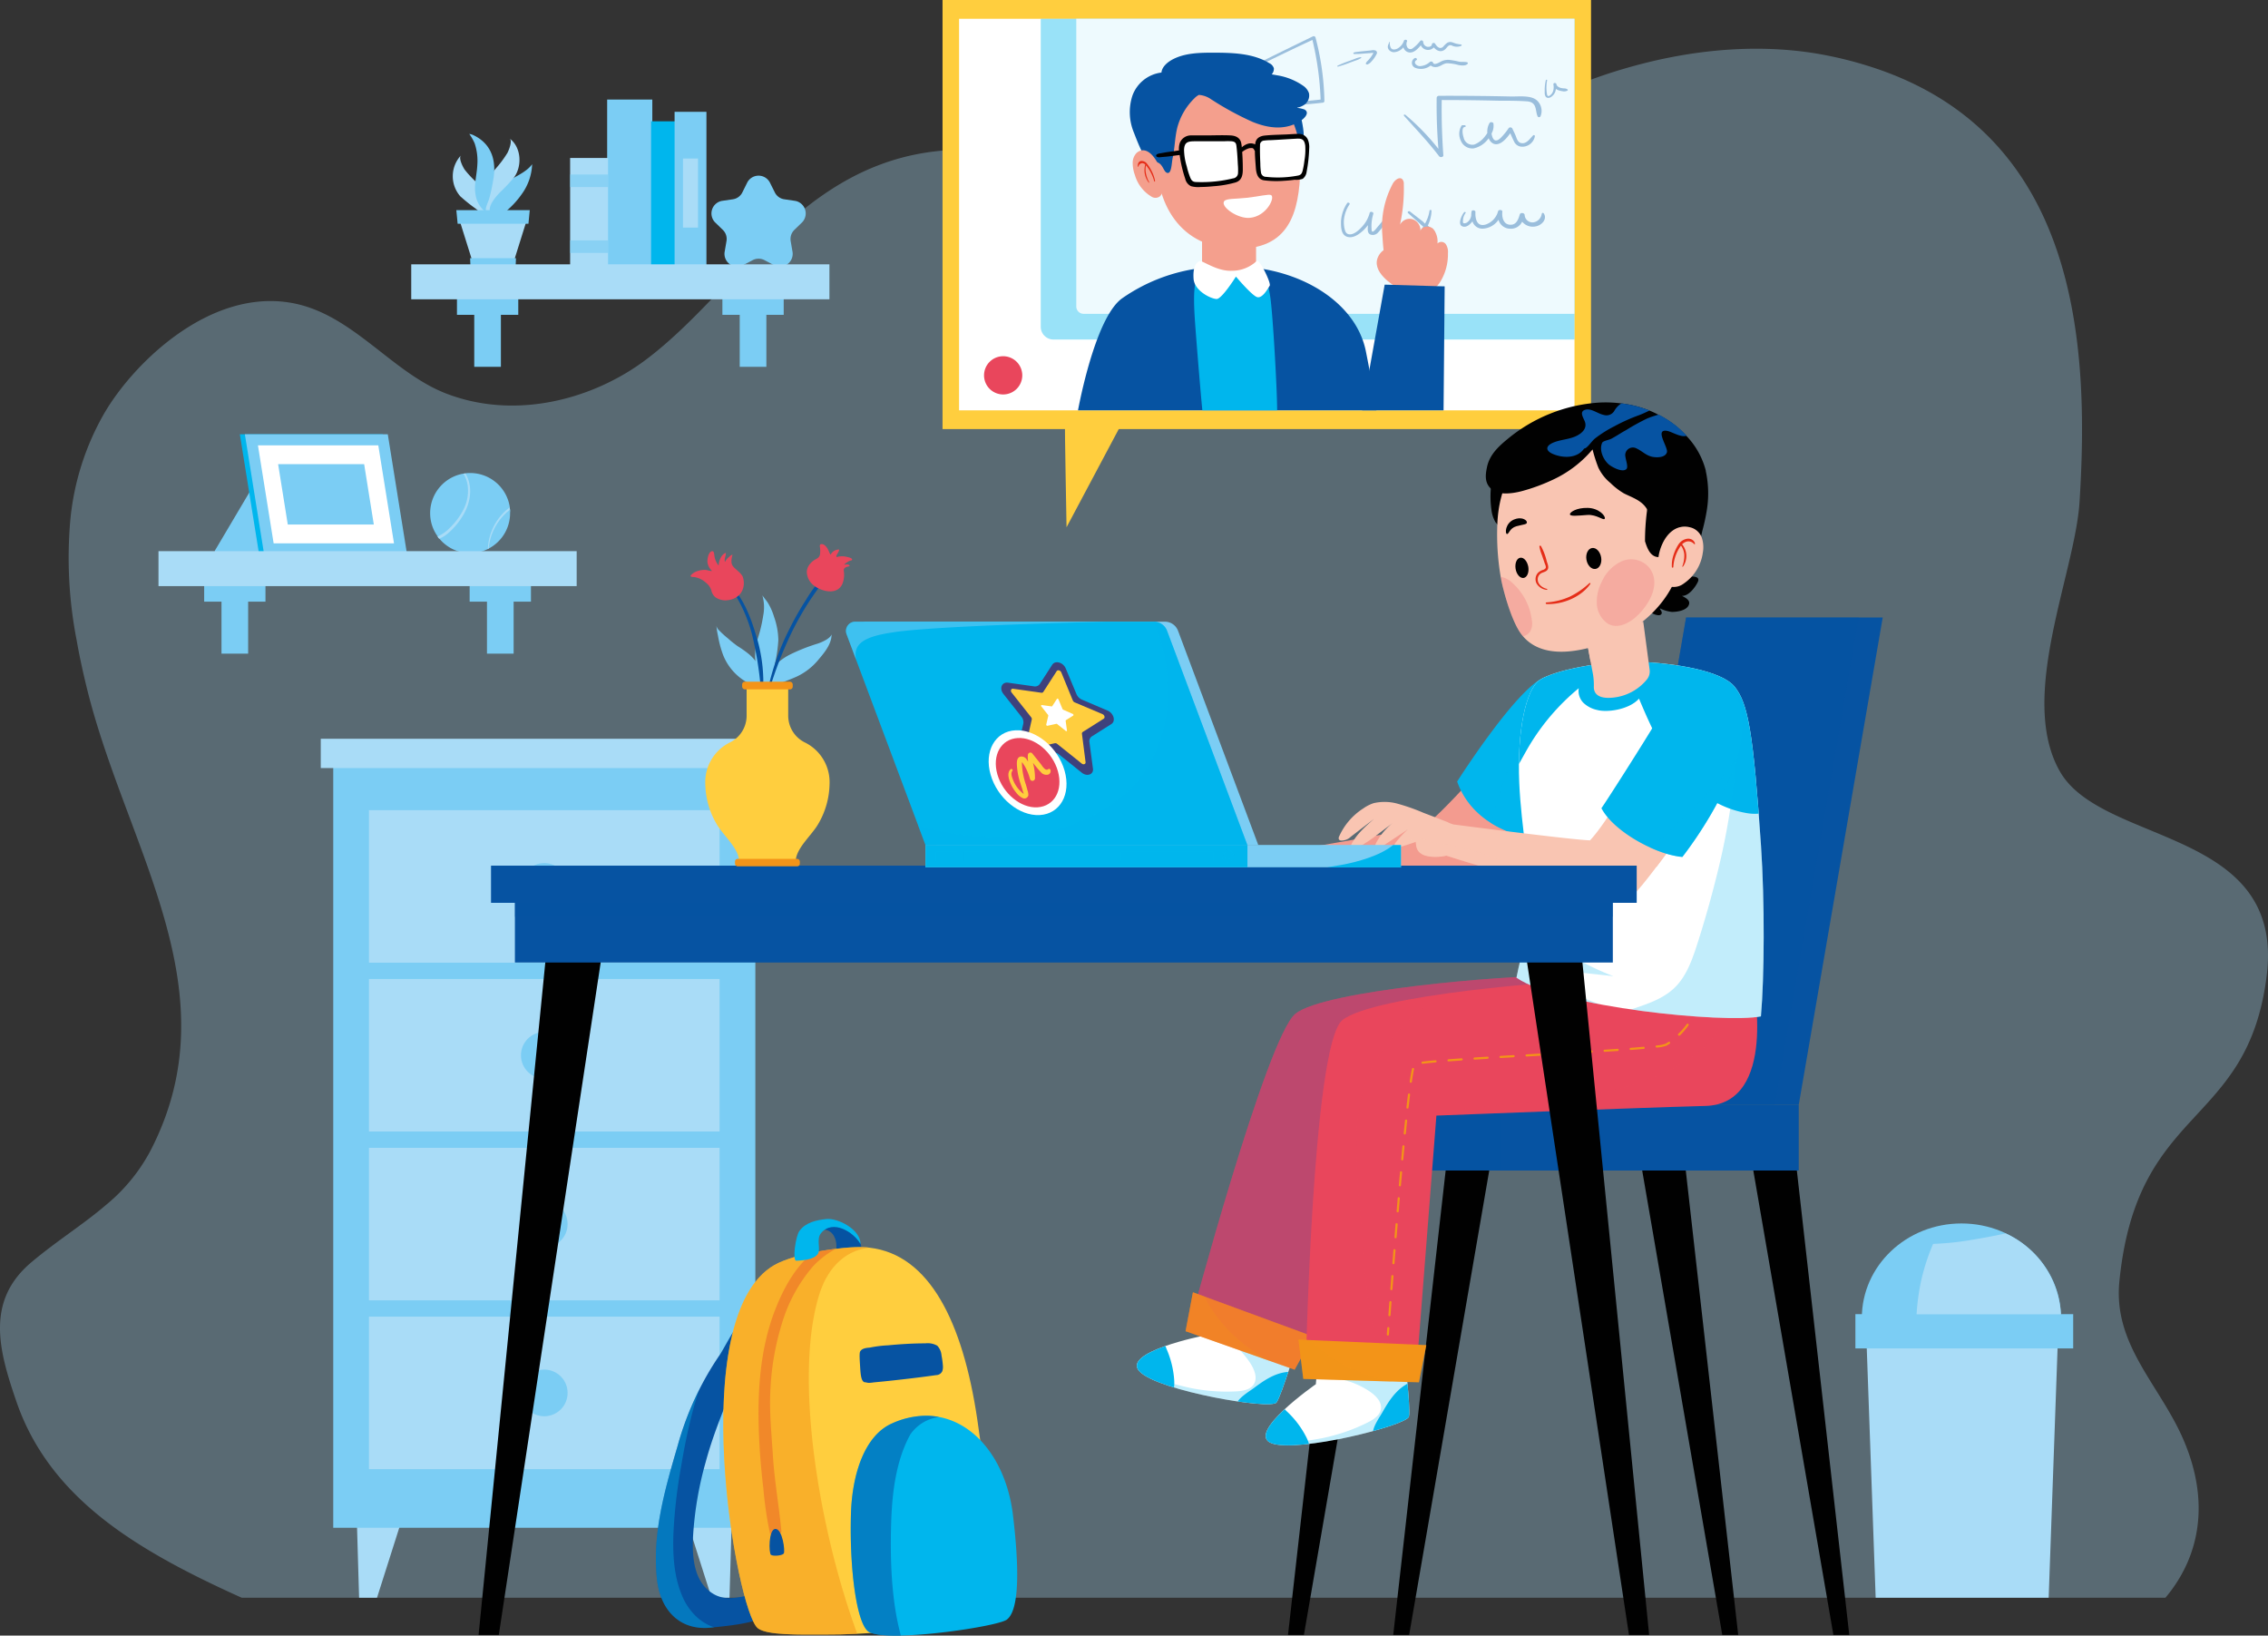 <?xml version="1.0" encoding="UTF-8"?> <svg xmlns="http://www.w3.org/2000/svg" xmlns:xlink="http://www.w3.org/1999/xlink" viewBox="0 0 532.75 384.12"><rect x="0" y="0" width="532.75" height="384.12" fill="#333333" stroke="none"/> <defs> <style>.cls-1,.cls-11{fill:#fff;}.cls-2,.cls-34,.cls-35{fill:#f9c5b2;}.cls-3{isolation:isolate;}.cls-4,.cls-5{fill:#a9dcf7;}.cls-4{opacity:0.33;}.cls-40,.cls-6,.cls-8{fill:#7bcdf4;}.cls-10,.cls-18,.cls-24,.cls-32,.cls-39,.cls-41,.cls-42,.cls-7{fill:#00b6ed;}.cls-8{opacity:0.68;}.cls-9{fill:#ffce3e;}.cls-10{opacity:0.4;}.cls-11{opacity:0.83;}.cls-12{opacity:0.36;}.cls-13,.cls-21,.cls-22{fill:#0653a2;}.cls-14{fill:#f49f8d;}.cls-15{fill:#e52d18;}.cls-16{fill:#010101;}.cls-17,.cls-28,.cls-30{fill:#e9465c;}.cls-18,.cls-32{opacity:0.38;}.cls-19,.cls-27,.cls-29{fill:#f39418;}.cls-19,.cls-40{opacity:0.51;}.cls-20{fill:#eb6029;opacity:0.5;}.cls-21{opacity:0.54;}.cls-22{opacity:0.45;}.cls-22,.cls-24,.cls-26,.cls-28,.cls-29,.cls-30,.cls-32,.cls-34,.cls-35,.cls-38,.cls-41{mix-blend-mode:multiply;}.cls-23{clip-path:url(#clip-path);}.cls-24{opacity:0.24;}.cls-25{clip-path:url(#clip-path-2);}.cls-26{fill:#534d9b;opacity:0.29;}.cls-28,.cls-35{opacity:0.3;}.cls-29{opacity:0.27;}.cls-30{opacity:0.1;}.cls-31{fill:#f39b8f;}.cls-33{clip-path:url(#clip-path-3);}.cls-36{clip-path:url(#clip-path-4);}.cls-37{opacity:0.21;}.cls-39{opacity:0.8;}.cls-41{opacity:0.35;}.cls-42{opacity:0.46;}.cls-43{fill:#3e417c;}</style> <clipPath id="clip-path"> <path class="cls-1" d="M282.86,313.65s-19.73,3.91-15.12,8.5,30.85,9,32.11,7.23S305,314.61,305,314.61l-18.23-8.23Z"></path> </clipPath> <clipPath id="clip-path-2"> <path class="cls-1" d="M309.09,325.08s-16.51,11.49-10.45,13.85,31.87-4.14,32.32-6.25-1.19-15.6-1.19-15.6l-20-.24Z"></path> </clipPath> <clipPath id="clip-path-3"> <path class="cls-1" d="M413.66,198.63c-1.82-26.75-3.05-33.41-6.17-37.32s-14.55-5.58-22.61-5.9-19.82,2-23.16,4.26-5.37,12.05-4.85,24.18c.45,10.5,2.66,21.67,2.57,26.53-.16,9-1.94,12.51-3.22,19.23,10.07,7,49,10.77,57.42,9.09C414.46,229.57,414.54,211.59,413.66,198.63Z"></path> </clipPath> <clipPath id="clip-path-4"> <path class="cls-2" d="M372.23,147.93,386,146l1.5,11.31a3,3,0,0,1-.66,2.28,11.79,11.79,0,0,1-7.77,4.23c-4.21.49-4.74-1.44-4.68-2.64a14.52,14.52,0,0,0-.3-3.34Z"></path> </clipPath> </defs> <g class="cls-3"> <g id="Layer_2" data-name="Layer 2"> <g id="Layer_1-2" data-name="Layer 1"> <path class="cls-4" d="M532.44,229.17c-4.5,36-30.5,30-34.61,71.86-1.46,14.94,9.62,24.33,15.13,37.26,6.1,14.29,3.94,27.14-4.3,36.94H56.77c-10-4.5-19.52-9.29-27.82-15-11.42-7.89-20.46-17.63-25.07-31-4.16-12.06-7.37-23.69,3.56-32.84,5.94-5,12.11-8.81,17.48-13.42a41.86,41.86,0,0,0,10.32-12.52c19.7-37.79-5.57-71.09-14.85-108.9-.9-3.68-1.72-7.39-2.37-11.11A100.91,100.91,0,0,1,16.53,122a62,62,0,0,1,7.93-24.88c6.89-11.85,24.74-29.34,43.92-26,14.41,2.51,23.48,16.33,36.5,21.33,16.4,6.29,34.59,1.26,46.88-8,23.89-18,39.21-52.23,80.05-49.1,13.85,1.07,23.19,12,35.34,17,16.69,6.9,33.15,6.85,49.11.14,18.34-7.72,30.93-22.07,48.94-30.28a122,122,0,0,1,19-6.83c14.49-3.93,30.34-5.32,45.28-2.29a89.25,89.25,0,0,1,9,2.29c50,15.38,52.32,65.76,50,102.52-1.08,16.85-14.57,45.9-4.6,63.3S536.8,194.36,532.44,229.17Z"></path> <polygon class="cls-5" points="88.56 375.23 84.35 375.23 83.81 356.68 94.46 356.68 88.56 375.23"></polygon> <polygon class="cls-5" points="167.14 375.23 171.36 375.23 171.89 356.68 161.24 356.68 167.14 375.23"></polygon> <rect class="cls-6" x="78.28" y="176.5" width="99.15" height="182.3"></rect> <rect class="cls-5" x="86.67" y="190.27" width="82.36" height="35.82"></rect> <circle class="cls-6" cx="127.85" cy="208.18" r="5.48"></circle> <rect class="cls-5" x="86.67" y="229.92" width="82.36" height="35.82"></rect> <circle class="cls-6" cx="127.85" cy="247.83" r="5.48"></circle> <rect class="cls-5" x="86.67" y="269.57" width="82.36" height="35.82"></rect> <circle class="cls-6" cx="127.85" cy="287.48" r="5.48"></circle> <rect class="cls-5" x="86.67" y="309.21" width="82.36" height="35.82"></rect> <circle class="cls-6" cx="127.85" cy="327.13" r="5.48"></circle> <rect class="cls-5" x="75.35" y="173.5" width="105" height="6.88"></rect> <path class="cls-6" d="M114.47,52.43c-1.19-3.29,1.29-7.53,4.53-9.66,2.16-1.42,4.67-2.34,6-4.21a12.75,12.75,0,0,1-2.42,7A20.74,20.74,0,0,1,114.47,52.43Z"></path> <path class="cls-5" d="M114.46,53.56c.46-1.81-1.45-3.53-2.66-4.51a39.92,39.92,0,0,1-3.68-2.95,7.18,7.18,0,0,1,.22-9.67c-.75.64.42,2.81.78,3.37a23.19,23.19,0,0,0,3.26,3.4C115,45.86,115.42,49.77,114.46,53.56Z"></path> <path class="cls-5" d="M115.13,50.1c-.6-1.66,1.13-3.66,2.22-4.83a47.53,47.53,0,0,0,3.33-3.51c2.06-2.73,1.77-7.25-1-9.24.78.49-.17,2.78-.48,3.38a26,26,0,0,1-2.89,3.85C114,42.77,113.88,46.62,115.13,50.1Z"></path> <path class="cls-6" d="M114.16,49.66c-.6-.14-1.17-.92-1.46-1.34a6.47,6.47,0,0,1-1-2.64c-.4-2.35.32-4.64.42-6.91a12.92,12.92,0,0,0-.63-5.12,12.28,12.28,0,0,0-1.26-2.2,3.89,3.89,0,0,1,.78.2c4.7,2.12,5.69,6.47,4.79,10.93a39.23,39.23,0,0,1-.91,4.16C114.61,47.61,113.93,48.78,114.16,49.66Z"></path> <polygon class="cls-5" points="120.67 61.47 111 61.47 107.83 51.35 123.84 51.35 120.67 61.47"></polygon> <polygon class="cls-6" points="121.14 62.23 110.5 62.23 110.43 60.63 121.2 60.63 121.14 62.23"></polygon> <polygon class="cls-6" points="124.13 52.55 107.5 52.55 107.19 49.35 124.44 49.35 124.13 52.55"></polygon> <path class="cls-6" d="M180.83,42.84,182,45.18a2.94,2.94,0,0,0,2.23,1.62l2.58.38a3,3,0,0,1,1.64,5l-1.87,1.82a3,3,0,0,0-.85,2.62l.44,2.57a3,3,0,0,1-4.29,3.12l-2.31-1.22a3,3,0,0,0-2.76,0l-2.31,1.22a3,3,0,0,1-4.29-3.12l.44-2.57a2.94,2.94,0,0,0-.85-2.62l-1.87-1.82a3,3,0,0,1,1.64-5l2.58-.38a2.94,2.94,0,0,0,2.23-1.62l1.16-2.34A3,3,0,0,1,180.83,42.84Z"></path> <rect class="cls-6" x="142.62" y="23.38" width="10.61" height="39.08"></rect> <rect class="cls-7" x="152.94" y="28.49" width="6.05" height="33.98"></rect> <rect class="cls-5" x="133.92" y="37.1" width="8.91" height="25.36"></rect> <rect class="cls-8" x="133.92" y="40.98" width="8.91" height="2.94"></rect> <rect class="cls-8" x="133.92" y="56.46" width="8.91" height="2.94"></rect> <rect class="cls-6" x="158.46" y="26.26" width="7.48" height="36.21"></rect> <rect class="cls-5" x="160.43" y="37.23" width="3.53" height="16.22"></rect> <rect class="cls-6" x="173.77" y="70.96" width="6.26" height="15.19" transform="translate(353.79 157.11) rotate(180)"></rect> <rect class="cls-6" x="169.7" y="69.57" width="14.4" height="4.37" transform="translate(353.79 143.51) rotate(180)"></rect> <rect class="cls-6" x="111.41" y="70.96" width="6.26" height="15.19" transform="translate(229.07 157.11) rotate(180)"></rect> <rect class="cls-6" x="107.33" y="69.57" width="14.4" height="4.37" transform="translate(229.07 143.51) rotate(180)"></rect> <rect class="cls-5" x="96.6" y="62.08" width="98.23" height="8.21" transform="translate(291.43 132.37) rotate(180)"></rect> <path class="cls-6" d="M68.76,109.69H62.39a.55.55,0,0,0-.51.37l-11.4,19.25a.66.66,0,0,0,.59.87h11.1a.53.53,0,0,0,.5-.37l6.69-19.25A.67.67,0,0,0,68.76,109.69Z"></path> <polygon class="cls-7" points="56.34 101.99 89.92 101.99 94.45 130.22 60.87 130.22 56.34 101.99"></polygon> <polygon class="cls-6" points="57.52 101.99 91.09 101.99 95.62 130.22 62.05 130.22 57.52 101.99"></polygon> <polygon class="cls-1" points="60.59 104.59 88.86 104.59 92.55 127.61 64.28 127.61 60.59 104.59"></polygon> <polygon class="cls-6" points="65.33 109.01 85.54 109.01 87.81 123.19 67.6 123.19 65.33 109.01"></polygon> <path class="cls-6" d="M119.82,120.49a9.39,9.39,0,0,1-5,8.33.76.76,0,0,1-.18.09,9.21,9.21,0,0,1-4.19,1,9.4,9.4,0,0,1-7.25-3.42,4.91,4.91,0,0,1-.39-.51,9.27,9.27,0,0,1-1.77-5.48,9.42,9.42,0,0,1,7.88-9.28l.45-.07a9.51,9.51,0,0,1,1.08-.06,9.41,9.41,0,0,1,9.31,8.07c0,.19,0,.38.07.57S119.82,120.23,119.82,120.49Z"></path> <path class="cls-5" d="M108.73,121.1a17.21,17.21,0,0,1-3.32,4,7.82,7.82,0,0,1-2.25,1.43,4.91,4.91,0,0,1-.39-.51,10,10,0,0,0,3.07-2.23,16,16,0,0,0,3.12-4.32,9.59,9.59,0,0,0,.89-5.48,7.64,7.64,0,0,0-.79-2.42,2.48,2.48,0,0,0-.18-.31l.45-.07c.11.18.2.36.28.52C111.11,114.7,110.44,118.3,108.73,121.1Z"></path> <path class="cls-5" d="M119.79,119.72a10.65,10.65,0,0,0-1.16,1,13,13,0,0,0-3.85,8.13.76.76,0,0,1-.18.09,12.8,12.8,0,0,1,3.71-8.55,12.5,12.5,0,0,1,1.41-1.21C119.75,119.34,119.77,119.53,119.79,119.72Z"></path> <rect class="cls-6" x="114.39" y="138.33" width="6.26" height="15.19" transform="translate(235.04 291.84) rotate(180)"></rect> <rect class="cls-6" x="110.32" y="136.94" width="14.4" height="4.37" transform="translate(235.04 278.24) rotate(180)"></rect> <rect class="cls-6" x="52.03" y="138.33" width="6.26" height="15.19" transform="translate(110.32 291.84) rotate(180)"></rect> <rect class="cls-6" x="47.96" y="136.94" width="14.4" height="4.37" transform="translate(110.32 278.24) rotate(180)"></rect> <rect class="cls-5" x="37.22" y="129.45" width="98.23" height="8.21" transform="translate(172.68 267.1) rotate(180)"></rect> <ellipse class="cls-6" cx="460.74" cy="309.55" rx="23.4" ry="22.22"></ellipse> <polygon class="cls-5" points="483.47 312.48 438.35 312.48 440.59 375.23 481.23 375.23 483.47 312.48"></polygon> <rect class="cls-6" x="435.83" y="308.63" width="51.16" height="8.05"></rect> <path class="cls-5" d="M454.09,292.13a48.77,48.77,0,0,0-2.89,9,53.47,53.47,0,0,0-1,7.54H484.1a22.18,22.18,0,0,0-13-19c-2.8.63-5.64,1.14-8.47,1.6A66,66,0,0,1,454.09,292.13Z"></path> <rect class="cls-9" x="221.4" width="152.33" height="100.77"></rect> <path class="cls-9" d="M250.15,99.26c-.07.38.38,24.57.38,24.57l13-24.44Z"></path> <rect class="cls-1" x="225.28" y="4.41" width="144.57" height="91.96"></rect> <path class="cls-10" d="M244.51,4.41H369.85a0,0,0,0,1,0,0V79.74a0,0,0,0,1,0,0H247.47a3,3,0,0,1-3-3V4.41A0,0,0,0,1,244.51,4.41Z"></path> <path class="cls-11" d="M252.82,4.41h117a0,0,0,0,1,0,0V73.7a0,0,0,0,1,0,0H254.54A1.72,1.72,0,0,1,252.82,72V4.41A0,0,0,0,1,252.82,4.41Z"></path> <g class="cls-12"> <path class="cls-13" d="M361,23.56c-1.42-1.25-4.24-.86-6.1-.9q-8.42-.19-16.84-.16a.54.54,0,0,0-.59.46q-.08,6,.41,12a54.28,54.28,0,0,0-7.76-8c-.17-.13-.49,0-.34.21,2.82,3.15,5.74,6.2,8.26,9.52.25.33,1,.25,1-.2-.31-4.34-.45-8.69-.38-13q6.68,0,13.36.16c2.2,0,4.43,0,6.63.15,2.46.17,1.92,2.1,2.52,3.5a.39.39,0,0,0,.7,0A3.33,3.33,0,0,0,361,23.56Z"></path> <path class="cls-13" d="M360.14,31.79c-.69.65-1.55,2.13-2.87,1.8-.76-.19-1-1.08-1.2-1.61s-.55-1.18-.81-1.77a.53.53,0,0,0-.88-.11,15.11,15.11,0,0,1-1.27,1.65c-.35.37-1.2,1.45-1.91,1.21-.55-.19-.76-1.08-.84-1.6A3.69,3.69,0,0,0,350.8,29c-.06-.33-.74-.42-.91-.11a4.07,4.07,0,0,0-.52,2.34,5.43,5.43,0,0,1-.48.7,5.92,5.92,0,0,1-2.53,2,2.08,2.08,0,0,1-2.55-1.61c-.18-.52-.62-2.43.31-2.52.28,0,.2-.37-.06-.39l-.5,0a.28.28,0,0,0-.25.11,3.7,3.7,0,0,0-.15,3.55,2.91,2.91,0,0,0,3,1.78,5.75,5.75,0,0,0,3.36-2.16l.18-.23a2.18,2.18,0,0,0,1,1.23c1.56.78,3.16-1.12,4.06-2.4.28.64.56,1.29.88,1.92a2.05,2.05,0,0,0,1.63,1.23A3,3,0,0,0,360.54,32,.24.24,0,0,0,360.14,31.79Z"></path> <path class="cls-13" d="M368.21,21a1.34,1.34,0,0,0-.84-.24,3.86,3.86,0,0,1-.9-.16c-.41-.14-.82-.44-.87-.82s-.72-.4-.71,0c0,0,0,0,0,.07h0a3.13,3.13,0,0,1-.06,1.52,2.09,2.09,0,0,1-.38.7c-.14.17-.46.49-.73.49s-.32-.35-.35-.51a9.63,9.63,0,0,1-.11-1.08,9.52,9.52,0,0,1,.16-2.13c0-.14-.27-.18-.3,0a9.81,9.81,0,0,0-.27,2q0,.51,0,1a1.84,1.84,0,0,0,.16.73.73.73,0,0,0,.53.41,1.19,1.19,0,0,0,.89-.27,2.47,2.47,0,0,0,.91-1.2,4.8,4.8,0,0,0,.15-.63,2.91,2.91,0,0,0,.42.25,4.2,4.2,0,0,0,1.12.29,1.56,1.56,0,0,0,1.13-.13A.17.17,0,0,0,368.21,21Z"></path> <path class="cls-13" d="M328.19,53.08a1.32,1.32,0,0,1-1.44.14,2.36,2.36,0,0,1-1-1.34.53.53,0,0,0-.88-.11l-1.34,1.6c-.2.24-1.18,1.6-1.32.77a9.86,9.86,0,0,1,.38-3.92c.12-.46-.74-.68-.86-.21a7.41,7.41,0,0,1-1.66,3.09c-.63.71-2,2.16-3.27,1.91-.74-.15-.86-.9-1-1.42a7.68,7.68,0,0,1-.12-1.91A7.9,7.9,0,0,1,317,48c.2-.3-.35-.58-.56-.28A8.56,8.56,0,0,0,315,52c0,1.09-.09,3.1,1.42,3.6s3.07-.78,3.95-1.62a9.71,9.71,0,0,0,.95-1.1h0c0,.63-.25,1.72.48,2.15a1.59,1.59,0,0,0,1.9-.43c.56-.58,1-1.2,1.54-1.82a2.46,2.46,0,0,0,1.51,1.26,1.63,1.63,0,0,0,2.05-.79C328.85,53,328.39,52.84,328.19,53.08Z"></path> <path class="cls-13" d="M337.08,54.41a3.12,3.12,0,0,0-.66-.58l-.74-.61-.29-.23c.07-.16.15-.33.22-.5a8.25,8.25,0,0,0,.65-3c0-.25-.44-.25-.47,0a8.39,8.39,0,0,1-1,2.92l-.07.12L334.2,52l-3-2.32c-.29-.23-.72.11-.45.36l2.82,2.53c.24.23.5.44.75.66-.08.14-.16.29-.25.43a13.24,13.24,0,0,0-.78,1.49c-.16.43.62.73.89.33A11.18,11.18,0,0,0,335,54s0-.1.07-.15l.66.56a2.33,2.33,0,0,0,.82.59C336.93,55.13,337.26,54.72,337.08,54.41Z"></path> <path class="cls-13" d="M362.6,50.09a.25.25,0,0,0-.44.09,2.37,2.37,0,0,1-1.75,2,1.84,1.84,0,0,1-2.27-1.67c0-.53-1-.68-1.15-.14-.26.88-.67,2.33-2,2.41-1.94.11-2.23-1.93-2.09-3.06.05-.45-.86-.57-1-.12a4.48,4.48,0,0,1-2.85,3.11c-2.28.73-2.56-1.65-2.47-2.93,0-.42-.81-.55-.92-.12a.41.41,0,0,1,0,.11h0s0,0,0,0a4.53,4.53,0,0,0-.07.84,2.4,2.4,0,0,1-1,1.65c-.23.13-.66.26-.84.13s-.1-.57-.09-.77a3.08,3.08,0,0,1,.6-1.59c.14-.19-.19-.35-.35-.17-.55.63-1.83,3.26,0,3.39.79.06,1.49-.68,1.87-1.15a1,1,0,0,0,.09-.13,2.44,2.44,0,0,0,2.62,1.72A4.77,4.77,0,0,0,352,51.61a2.83,2.83,0,0,0,2.64,2.1,2.91,2.91,0,0,0,2.91-1.65,3.23,3.23,0,0,0,3,1.14C362.17,53,363.55,51.39,362.6,50.09Z"></path> <path class="cls-13" d="M309,8.76a.45.45,0,0,0-.6-.22c-7.29,3.56-14.61,7.09-21.73,10.87a4.37,4.37,0,0,0-.82-.52.28.28,0,0,0-.34.07.42.42,0,0,0,0,.52c.08.1.26,0,.24-.08v0l.36.32c-.66.36-1.33.7-2,1.06-.18.09,0,.33.16.24l2.12-1a6.57,6.57,0,0,1,1.9,2.62,7,7,0,0,1,.4,1.36c-3-.19-6-.47-9-.78-.43-.05-.55.56-.12.62,3,.47,6.08.76,9.17.95a1.76,1.76,0,0,1-.68,1.26.14.14,0,0,0,.07.24c.84.16,1.22-.59,1.32-1.15,0-.1,0-.21,0-.31a130.44,130.44,0,0,0,21.31-.72.4.4,0,0,0,.34-.35A62.81,62.81,0,0,0,309,8.76ZM294.94,24.19c-1.84,0-3.67-.09-5.5-.2a6.83,6.83,0,0,0-.31-1.18,7.64,7.64,0,0,0-1.25-2.19,9.68,9.68,0,0,0-.89-.94c7.1-3.44,14.13-7,21.3-10.3a70.82,70.82,0,0,1,1.92,14A127.51,127.51,0,0,1,294.94,24.19Z"></path> <path class="cls-13" d="M319.64,13.42a5.47,5.47,0,0,0-1.38.4l-1.33.5a25.31,25.31,0,0,0-2.74,1.11c-.13.07-.06.25.11.21a26.49,26.49,0,0,0,2.77-.93l1.35-.49a5.21,5.21,0,0,0,1.31-.6A.12.12,0,0,0,319.64,13.42Z"></path> <path class="cls-13" d="M323.17,11.89a1.74,1.74,0,0,0-1.06-.06l-1.37.14-1.36.14-.68.09a2.37,2.37,0,0,0-.71.16c-.15.09-.12.26.05.31a1.62,1.62,0,0,0,.54,0,5.62,5.62,0,0,0,.58,0l1.18-.09,1.17-.09c.36,0,.74-.08,1.1-.08h0a2.31,2.31,0,0,1-.18.35,6.54,6.54,0,0,1-.48.73,8.24,8.24,0,0,1-.55.65c-.1.11-.22.21-.31.33a1.52,1.52,0,0,0-.24.38c-.11.2.21.35.41.27a2.33,2.33,0,0,0,.89-.68,7.58,7.58,0,0,0,.68-.84,7.81,7.81,0,0,0,.52-.88A.58.58,0,0,0,323.17,11.89Z"></path> <path class="cls-13" d="M343.19,10.43c-.35,0-.71-.09-1.05-.16s-.69-.24-1.05-.34a1.43,1.43,0,0,0-1.18.15,6,6,0,0,0-.92.9c-.8.73-1.52-.1-1.89-.73a.43.43,0,0,0-.76.16c0,.55-.83.73-1.33.49a1.2,1.2,0,0,1-.7-1.09.41.41,0,0,0-.72-.17,8.76,8.76,0,0,1-1.77,1.72.85.85,0,0,1-1.31-.39,1.51,1.51,0,0,1,0-1.25c.14-.39-.54-.54-.72-.18a3.25,3.25,0,0,1-1.32,1.74c-.47.33-1.37.56-1.74,0a2.29,2.29,0,0,1-.25-1.45s-.09-.06-.1,0c-.24.59-.59,1.1-.23,1.73a1.52,1.52,0,0,0,1.42.69,3.13,3.13,0,0,0,2.09-1.14A1.62,1.62,0,0,0,331,12.31c1.08.18,2.08-.85,2.75-1.69a1.82,1.82,0,0,0,1.47,1.09,1.79,1.79,0,0,0,1.57-.57c.66.73,1.64,1.28,2.63.48.5-.4.76-1.23,1.58-.95a2.63,2.63,0,0,0,2.21.11A.18.18,0,0,0,343.19,10.43Z"></path> <path class="cls-13" d="M344.61,14.62c-.64-.16-1.35,0-2-.17a18.47,18.47,0,0,0-2.1-.38,3.62,3.62,0,0,0-1.9.32c-.36.17-1.79,1.1-2,.32-.07-.27-.49-.34-.72-.17a3.79,3.79,0,0,1-2.4,1c-.83-.07-1.6-.89-.77-1.42.32-.2-.09-.66-.42-.46a1.26,1.26,0,0,0,.22,2.3,3.67,3.67,0,0,0,3.55-.58,1.75,1.75,0,0,0,1.27.37c1-.06,1.58-.82,2.54-.9a11.33,11.33,0,0,1,2.71.42c.72.12,1.69.26,2.18-.31C344.85,14.81,344.76,14.65,344.61,14.62Z"></path> </g> <path class="cls-13" d="M323.31,96.36H253.22c1-5.26,4.77-22.5,10.47-26.37a41.12,41.12,0,0,1,18.16-7c.51-.08,1-.13,1.56-.18.71-.08,1.42-.14,2.17-.18h0a56.44,56.44,0,0,1,7,.07h.1c.5,0,1,.08,1.49.14s.94.1,1.41.16c12.41,1.73,23.17,9.1,25.26,19.5.32,1.6.59,3,.84,4.32h0C322.65,91.94,323.1,94.9,323.31,96.36Z"></path> <path class="cls-7" d="M300,96.36H282.43c-.47-4.68-1.68-19.62-1.82-22.23-.31-5.48-.08-8.36,1.08-9.82a3.2,3.2,0,0,1,1.72-1.11,10.17,10.17,0,0,1,2.88-.25c.92,0,2,.1,3.16.18.61,0,1.17.1,1.69.16a18.29,18.29,0,0,1,3,.52,6.42,6.42,0,0,1,2.13.93c1.42,1,1.74,2.58,2.13,5.09C299,73.94,300,91.42,300,96.36Z"></path> <rect class="cls-14" x="282.36" y="53.1" width="12.69" height="11.32"></rect> <path class="cls-14" d="M324.71,55.1a21.51,21.51,0,0,1,2.47-12c.47-.82,1.55-1.68,2.23-1a1.63,1.63,0,0,1,.34,1.17,39.44,39.44,0,0,1-.89,9.5,2.52,2.52,0,0,1,3-1.26,2.73,2.73,0,0,1,1.8,2.73c.3-1.19,2.12-1.33,3-.48a4.7,4.7,0,0,1,1,3.42,1.3,1.3,0,0,1,1.94.14,3.29,3.29,0,0,1,.52,2.14,12.38,12.38,0,0,1-1.7,6.55,7.64,7.64,0,0,1-5.51,3.67C325.7,70.42,325,60,324.71,55.1Z"></path> <path class="cls-14" d="M327.74,67.25s-6-3.39-3.91-7.17,8.21-1.83,6.91.39-4.17,1.83-4.17,1.83Z"></path> <path class="cls-1" d="M281.94,61.33c.68-.07,4,2.44,7.49,2.26a8.44,8.44,0,0,0,5.82-2.35c.52-.54,3.41,5.24,3,5.87s-1.73,3.1-3,2.65-4.93-4.8-4.93-4.8-3.3,5.26-4.53,5.26-5.21-1.85-5.42-4.74S281.08,61.42,281.94,61.33Z"></path> <polygon class="cls-13" points="339.35 67.25 339.09 96.36 319.96 96.36 321.67 86.83 321.67 86.82 325.26 66.85 327.17 66.9 327.19 66.9 327.37 66.92 327.66 66.92 337.51 67.21 339.35 67.25"></polygon> <path class="cls-13" d="M303.22,22.75A.91.91,0,0,0,302,23a4,4,0,0,0-.9,1.51,11.71,11.71,0,0,0,0,5.2A14.19,14.19,0,0,0,302.44,34l.09.16a8.23,8.23,0,0,0,1.22,1.64.77.77,0,0,0,.3.06,1.47,1.47,0,0,0,.91-.47c1.71-1.64,1.33-4.25,1-6.14a15.54,15.54,0,0,0-2.42-6.12A1.26,1.26,0,0,0,303.22,22.75Z"></path> <path class="cls-14" d="M305.48,37.43c0,10.86-1.72,20.19-13.11,20.92-14.69.94-20.68-10.06-20.68-20.92s7.56-19.68,16.9-19.68S305.48,26.56,305.48,37.43Z"></path> <path class="cls-1" d="M287.52,47.3c.42-.73,2.71-.55,5.39-.85,3-.34,5.14-.92,5.67-.63,1,.55-1.06,5-5,5.34C290.81,51.43,286.74,48.63,287.52,47.3Z"></path> <path class="cls-13" d="M284.68,23.44a70.7,70.7,0,0,0,9.56,5.19c3.82,1.56,8,2.08,11.56-.46.82-.59,1.84-1.82.59-2.47a7.76,7.76,0,0,0-2.8-.4,4.08,4.08,0,0,0,2.88-.76,2.64,2.64,0,0,0,1-2.67,3.49,3.49,0,0,0-1.33-1.71,14.83,14.83,0,0,0-6.25-2.49c-.39-.08-.78-.14-1.17-.21a1.91,1.91,0,0,0,.51-1.42,2,2,0,0,0-1.07-1.2c-3.8-2.33-8.59-2.46-13.13-2.47-3.19,0-6.53.06-9.38,1.48-1.32.66-2.69,1.77-2.83,3.19A8.31,8.31,0,0,0,266,22.47a12.49,12.49,0,0,0,.38,8.74c1.06,2.78,2.36,5.93,3.38,6.52s1.07-.1,2.3.48,1.31,2.35,2.24,2.41.91-2.43,1.17-3.59c.51-2.36.49-4.78,1.09-7.12a15,15,0,0,1,4-6.82,3.9,3.9,0,0,1,1.06-.8,5.7,5.7,0,0,1,2.94,1.08Z"></path> <path class="cls-14" d="M271.82,38.11c-1.22-2.22-3.05-3.72-4.84-2.19a3.37,3.37,0,0,0-.91,2.4,8.12,8.12,0,0,0,.52,2.8,8.69,8.69,0,0,0,3.88,5.05,1.71,1.71,0,0,0,2-.07c.74-.69.88-2.11.82-3.28A11.87,11.87,0,0,0,271.82,38.11Z"></path> <path class="cls-15" d="M267.41,38.26a.91.91,0,0,1,.58-.45,1.62,1.62,0,0,1,1.5.72,9.55,9.55,0,0,1,1.11,1.8,8.26,8.26,0,0,1,.72,2.17c0,.15-.16.21-.2.06a9.58,9.58,0,0,0-1.6-3.32,4.62,4.62,0,0,0-.34-.41,4.71,4.71,0,0,0,0,1.91,7.42,7.42,0,0,0,.76,2.07c0,.07,0,.15-.07.1a4.72,4.72,0,0,1-.85-4.28,1.22,1.22,0,0,0-.67-.31.93.93,0,0,0-.92.78c0,.1-.15.07-.15,0A1.41,1.41,0,0,1,267.41,38.26Z"></path> <path class="cls-16" d="M307.22,32.8a2.27,2.27,0,0,0-2.13-1.36c-1,0-1.92.09-2.88.13-1.67.07-3.37.09-5.08.26-1.23.12-2.22.68-2.29,2.09v0h0a2.28,2.28,0,0,0-1.66-.17,3.73,3.73,0,0,0-1.49.86h0c0-.27-.05-.54-.09-.81-.21-1.43-1.29-1.94-2.6-2-1.88-.09-3.8,0-5.75,0-1.16,0-2.33,0-3.51,0a2.8,2.8,0,0,0-2.57,1.68,4.13,4.13,0,0,0-.22,1.85h-.07l-.91.14-1.64.23c-.54.08-1.08.18-1.63.28a3.54,3.54,0,0,0-.84.2c-.17.08-.38.29-.25.5.27.4,1,.22,1.44.19s1.06-.08,1.58-.15l1.59-.21.8-.1h.08a30.81,30.81,0,0,0,1.31,5.58,2.55,2.55,0,0,0,1.37,1.74,6.46,6.46,0,0,0,2.32.18c1,0,2-.08,2.93-.17a25.61,25.61,0,0,0,5.19-.89c1.57-.48,1.74-1.88,1.71-3.33,0-1.26-.05-2.56-.14-3.84a4.92,4.92,0,0,1,1.48-.82,1.52,1.52,0,0,1,.56-.08.46.46,0,0,1,.2,0l.12,0,.05,0h0a1,1,0,0,1,.22.14l0,0a.94.94,0,0,1,.1.1s.07.1,0,0l.05.09s0,.07,0,0a1.92,1.92,0,0,0,.12.25.24.24,0,0,0,.08.06c0,1.31.13,2.64.22,3.93s.4,2.77,1.93,3a22.61,22.61,0,0,0,4.72.11q1.24-.07,2.46-.24A4.89,4.89,0,0,0,306,42a2.44,2.44,0,0,0,.93-1.69,34.55,34.55,0,0,0,.6-5.46A4.51,4.51,0,0,0,307.22,32.8Z"></path> <path class="cls-1" d="M290.81,40.63a1.29,1.29,0,0,1-1.16,1.26,31.19,31.19,0,0,1-8.62.86c-1,0-1.25-.52-1.57-1.38a17.33,17.33,0,0,1-.7-2.33,14.1,14.1,0,0,1-.63-3.86c.08-1.74.83-2,2.47-2h2.34c1.54,0,3.05,0,4.55,0a14.28,14.28,0,0,1,1.85,0c.71.09,1,.33,1.09,1.06.19,1.47.27,3,.34,4.43A13.49,13.49,0,0,1,290.81,40.63Z"></path> <path class="cls-1" d="M306.41,37.7a18.94,18.94,0,0,1-.36,2.13c-.19.8-.35,1.24-1.14,1.4a25.09,25.09,0,0,1-7.51.3,1.17,1.17,0,0,1-1.2-1.07,14.11,14.11,0,0,1-.15-2c-.06-1.44-.12-2.9-.07-4.34a1,1,0,0,1,.93-1.1,13.73,13.73,0,0,1,1.7-.11c1.33-.06,2.65-.15,3.95-.23l1.92-.11c1.31-.08,1.91.12,2.12,1.64A14.67,14.67,0,0,1,306.41,37.7Z"></path> <path class="cls-17" d="M240.13,88.15a4.49,4.49,0,1,1-4.49-4.49A4.49,4.49,0,0,1,240.13,88.15Z"></path> <path class="cls-13" d="M193,288.81a2.8,2.8,0,0,1,2.78,1.29,4.84,4.84,0,0,1,.68,2.2c.06.64-.14,1.5.4,1.89a5.37,5.37,0,0,0,3.37.48c1.7-.23,2.52-1.1,1.86-2.74a7,7,0,0,0-3.41-3.56,9.81,9.81,0,0,0-3.73-1.1,2,2,0,0,0-1.45.52C193.26,288,192.65,288.52,193,288.81Z"></path> <path class="cls-13" d="M177.82,307.35c-2.74-.9-7.57,9.16-8.74,10.83a71.28,71.28,0,0,0-9.92,21.43c-3,10.25-6,20.58-4.83,31.36.77,7,5.18,12.07,12.7,11.28,3.57-.38,10.49-.95,13.44-3,1.35-.93,1.44-2.15.27-3.81s-2-1.34-4.08-.93c-3.83.76-7.14,1.79-10.45-1.18s-3.6-8.07-3.43-12.2a81.67,81.67,0,0,1,3-17.82c2-7.41,5-14.11,7.81-21.22,1.23-3.15,3-6.47,3.71-9.78.42-2,0-3.54.67-5.37C177.68,306.89,177.27,306.85,177.82,307.35Z"></path> <path class="cls-18" d="M163.85,379.93a14.18,14.18,0,0,1-3.67-5.28c-1.89-4.49-2.16-9.57-2-14.38A121.62,121.62,0,0,1,160,344.35c.74-4.4,1.62-8.79,2.77-13.11.43-1.62.92-3.23,1.45-4.82a78.22,78.22,0,0,0-5.06,13.19c-3,10.25-6,20.58-4.83,31.36.77,7,5.18,12.07,12.7,11.28l.71-.07A11.78,11.78,0,0,1,163.85,379.93Z"></path> <path class="cls-9" d="M229.7,379.11c-1.83,1.77-15.58,3.94-28.33,4.59-2.66.13-5.26.2-7.71.18-6,0-13.57.2-15.67-1.51-5-4-17.26-73.14,3.92-85.28,4.85-2.78,16.36-4.39,20.81-4.19.54,0,1.06.06,1.57.13,14,1.63,21.86,17.34,25.27,40.31C234.16,364.2,232.87,376.05,229.7,379.11Z"></path> <path class="cls-19" d="M201.37,383.7c-2.66.13-5.26.2-7.71.19-6,0-13.57.19-15.67-1.51-5-4.05-17.26-73.14,3.92-85.29a33.49,33.49,0,0,1,9.17-2.95c1.76-.35,3.56-.64,5.23-.84a43.4,43.4,0,0,1,6.41-.4c.54,0,1.06.06,1.57.13-5.42.52-9.78,4.37-11.84,11C186.33,323.55,192.52,359.76,201.37,383.7Z"></path> <path class="cls-20" d="M196.31,293.3a20.75,20.75,0,0,0-5.39,4.16,36.7,36.7,0,0,0-7.27,13.44A62.09,62.09,0,0,0,181,325.84c-.36,5.37.22,10.68.55,16,.37,6,1.45,11.85,2,17.84,0,.44-1.29.8-1.68.57-.45.11-.93.11-1-.12a84.1,84.1,0,0,1-1.55-10.5c-.41-3.42-.73-6.86-.92-10.3-.58-10.53-.23-21.49,3.58-31.45,1.84-4.81,4.48-9.81,8.41-13.23.22-.19.43-.37.66-.55C192.84,293.79,194.64,293.5,196.31,293.3Z"></path> <path class="cls-13" d="M221.16,318.32a3.7,3.7,0,0,0-1-2.28,4.53,4.53,0,0,0-2.79-.55c-2.79,0-5.72.17-8.77.46a27.72,27.72,0,0,0-4.19.52c-.31.08-1.85,0-2.36.93-.24.42-.09,2.2,0,3.73.11,1.72.23,3.2,1,3.49.34,0,.65.13,1,.15a7.47,7.47,0,0,0,1.16-.11l2.37-.23q2.25-.23,4.41-.48c2.75-.31,5.38-.64,7.91-1a1.6,1.6,0,0,0,1.45-.94,3.21,3.21,0,0,0,.13-1.31A19.35,19.35,0,0,0,221.16,318.32Z"></path> <path class="cls-7" d="M187.06,296.08c-1,.06-.16-5.83.73-7,1.45-2,4-2.55,6.34-2.79,2.66-.28,8.05,2.46,8,5.88-1.57-2.83-6.54-5.89-9.27-2.56-1.19,1.44,0,3.71-.75,4.89C191.08,296,188.08,296,187.06,296.08Z"></path> <path class="cls-7" d="M236.5,380.37c-1.61,1.22-15.62,3.55-24.89,3.74-3.32.07-6-.14-7.37-.78-2.91-1.36-4.73-14.4-4.35-27.73.28-9.86,3.42-18.48,9.52-21.25a19.8,19.8,0,0,1,8-1.86,16.18,16.18,0,0,1,3.21.3c9.1,1.73,15.87,11,17.32,23C239.93,372.38,238.69,378.74,236.5,380.37Z"></path> <path class="cls-21" d="M220.63,332.79a9.66,9.66,0,0,0-6.82,4.13c-3.35,6.1-4.27,13.72-4.48,20.81-.25,8.17,0,18.06,2.28,26.38-3.32.07-6-.14-7.37-.78-2.91-1.36-4.73-14.4-4.35-27.73.28-9.86,3.42-18.48,9.52-21.25a19.8,19.8,0,0,1,8-1.86A16.18,16.18,0,0,1,220.63,332.79Z"></path> <path class="cls-13" d="M182.16,359.07c1.65,0,2.32,5.27,1.94,5.78s-2.47.68-3,.31S180.5,359.09,182.16,359.07Z"></path> <polygon class="cls-16" points="306.29 383.96 302.55 383.96 315.17 272.18 325.57 272.18 306.29 383.96"></polygon> <polygon class="cls-16" points="430.66 383.96 434.39 383.96 421.77 272.18 411.38 272.18 430.66 383.96"></polygon> <polygon class="cls-16" points="404.56 383.96 408.3 383.96 395.68 272.18 385.28 272.18 404.56 383.96"></polygon> <polygon class="cls-16" points="331.01 383.96 327.27 383.96 339.89 272.18 350.29 272.18 331.01 383.96"></polygon> <polygon class="cls-13" points="442.25 145.02 422.52 259.49 376.33 259.49 396.06 145.02 442.25 145.02"></polygon> <polygon class="cls-22" points="436.61 145.02 416.88 259.49 376.33 259.49 396.06 145.02 436.61 145.02"></polygon> <rect class="cls-13" x="313.41" y="259.49" width="109.11" height="15.41"></rect> <rect class="cls-22" x="313.41" y="259.49" width="39.17" height="15.41"></rect> <path class="cls-1" d="M282.86,313.65s-19.73,3.91-15.12,8.5,30.85,9,32.11,7.23S305,314.61,305,314.61l-18.23-8.23Z"></path> <g class="cls-23"> <path class="cls-7" d="M294.51,326c2.3-1.73,4.78-3.43,7.63-3.76.52-.06,1.16,0,1.42.43a1.25,1.25,0,0,1,.11.79,8.8,8.8,0,0,1-1.85,4.15,14.49,14.49,0,0,1-3.17,3.41,6.93,6.93,0,0,1-4.36,1.44c-1.17-.07-3.91-1-3.83-2.56C290.53,328.51,293.51,326.74,294.51,326Z"></path> <path class="cls-7" d="M275.81,324c.1,1.42,0,3-1.13,3.92s-2.93.63-4.29,0a9.47,9.47,0,0,1-4.42-4.22,7.23,7.23,0,0,1-.2-6,10.1,10.1,0,0,1,1.27-2,7,7,0,0,1,2.37-2.07c.85-.41,2.26-.64,3,.1a11.52,11.52,0,0,1,1.6,3.05A22,22,0,0,1,275.81,324Z"></path> <path class="cls-24" d="M279,325.83a42.3,42.3,0,0,0,11.1.95c1.92-.06,4.17-.44,4.72-2.35.43-1.47-.39-3.21-1.34-4.61a19.68,19.68,0,0,0-6-5.73,24,24,0,0,1-2.88-1.81,4.75,4.75,0,0,1-1.81-2.9,3.05,3.05,0,0,1,1.31-2.86,6.4,6.4,0,0,1,3-.95,19.15,19.15,0,0,1,14.22,3.73c4.22,3.34,7,9.31,5.77,14.15a11.84,11.84,0,0,1-4.29,6.19,20.91,20.91,0,0,1-17.1,4,27.93,27.93,0,0,1-12.2-5.87c-1.72-1.4-5.78-4-7-6-1.85-2.92,2.85.48,3.79,1.06C272.76,324.36,276.34,325.2,279,325.83Z"></path> </g> <path class="cls-1" d="M309.09,325.08s-16.51,11.49-10.45,13.85,31.87-4.14,32.32-6.25-1.19-15.6-1.19-15.6l-20-.24Z"></path> <g class="cls-25"> <path class="cls-7" d="M324.71,331.71c1.41-2.5,3-5,5.48-6.5a1.4,1.4,0,0,1,1.48-.18,1.38,1.38,0,0,1,.42.68,9,9,0,0,1,0,4.55,14.43,14.43,0,0,1-1.54,4.39,7,7,0,0,1-3.42,3.07c-1.09.41-4,.64-4.53-.81C322.08,335.62,324.09,332.8,324.71,331.71Z"></path> <path class="cls-7" d="M306.76,337.35c.66,1.25,1.19,2.78.54,4s-2.43,1.75-3.94,1.69a9.37,9.37,0,0,1-5.74-2.09,7.15,7.15,0,0,1-2.6-5.44,9.14,9.14,0,0,1,.37-2.32,6.88,6.88,0,0,1,1.34-2.85c.61-.71,1.81-1.49,2.77-1.11a11.11,11.11,0,0,1,2.69,2.16A21.59,21.59,0,0,1,306.76,337.35Z"></path> <path class="cls-24" d="M310.44,337.79A42.57,42.57,0,0,0,321,334.2c1.74-.82,3.65-2.07,3.39-4-.2-1.51-1.65-2.79-3.08-3.69a19.55,19.55,0,0,0-7.78-2.84,24.28,24.28,0,0,1-3.37-.51,4.73,4.73,0,0,1-2.82-1.93,3.06,3.06,0,0,1,.05-3.15,6.52,6.52,0,0,1,2.37-2.07,19.18,19.18,0,0,1,14.53-2.28c5.2,1.36,10.14,5.72,11,10.65a11.81,11.81,0,0,1-1.45,7.39,20.89,20.89,0,0,1-14.06,10.51,28,28,0,0,1-13.53-.48c-2.14-.59-6.91-1.38-8.81-2.67-2.87-1.93,2.8-.69,3.89-.54C304.13,338.94,307.74,338.27,310.44,337.79Z"></path> </g> <path class="cls-17" d="M397.24,229.46S403,256.53,386.47,257s-60.89,2.14-60.89,2.14l-21,61.36-25.19-9.14s18.08-67.68,24.89-73.27,50.12-9,58.47-8.8S397.24,229.46,397.24,229.46Z"></path> <path class="cls-26" d="M397.24,229.46S403,256.53,386.47,257s-60.89,2.14-60.89,2.14l-21,61.36-25.19-9.14s18.08-67.68,24.89-73.27,50.12-9,58.47-8.8S397.24,229.46,397.24,229.46Z"></path> <polygon class="cls-27" points="278.49 312.63 304.11 321.68 308.43 313.87 280.22 303.5 278.49 312.63"></polygon> <polygon class="cls-28" points="278.49 312.63 304.11 321.68 308.43 313.87 280.22 303.5 278.49 312.63"></polygon> <path class="cls-29" d="M290.7,314.44a35,35,0,0,1-5.65-6.32,26.52,26.52,0,0,1-2.11-3.62l-2.72-1-1.73,9.13,19.82,7A37.76,37.76,0,0,1,290.7,314.44Z"></path> <path class="cls-17" d="M411.77,230.53s5.93,28.74-11.18,29.2S337.41,262,337.41,262L332.56,324,306.68,323s1.53-77.45,8.6-83.38,52-9.58,60.68-9.35S411.77,230.53,411.77,230.53Z"></path> <path class="cls-30" d="M325.74,323.11a27.93,27.93,0,0,1-1.9-5.8c-.5-2.06-1-4.14-1.42-6.21a119.22,119.22,0,0,1-2-14.93c-.36-4.37-.66-8.73-1.05-13.09-.37-4.15-.71-8.31-.76-12.48-.09-8.1.91-16.43,5.62-23.24a51.12,51.12,0,0,1,14.59-13.86c-10.87,1.57-20.56,3.66-23.54,6.16-7.07,5.93-8.6,83.38-8.6,83.38l19.41.69C326,323.52,325.85,323.32,325.74,323.11Z"></path> <path class="cls-30" d="M411.77,230.53h-6.11c0,.41,0,.82-.05,1.24a36.76,36.76,0,0,1-.72,5.32,19.49,19.49,0,0,1-1.5,4.85c-1.54,3.06-4.43,5.28-7.26,7.08a50.45,50.45,0,0,1-9.51,4.72,94.16,94.16,0,0,1-22.19,4.82c-5,.57-10.1.81-15.15,1.25-2.46.21-4.94.46-7.38.9a20,20,0,0,0-2.75.66,3,3,0,0,0-1.21.62c5.15-.2,46.62-1.83,62.65-2.26C417.7,259.27,411.77,230.53,411.77,230.53Z"></path> <path class="cls-27" d="M326,313.66h0a.25.25,0,0,1-.24-.26l.11-1.5a.24.24,0,0,1,.27-.23.25.25,0,0,1,.23.27l-.11,1.49A.26.26,0,0,1,326,313.66Z"></path> <path class="cls-27" d="M326.36,309.12h0a.25.25,0,0,1-.23-.27l.23-3.05a.24.24,0,0,1,.27-.23.25.25,0,0,1,.23.27l-.23,3.05A.25.25,0,0,1,326.36,309.12Zm.46-6.11h0a.25.25,0,0,1-.23-.26l.24-3.06a.24.24,0,0,1,.27-.23.25.25,0,0,1,.23.27l-.24,3A.25.25,0,0,1,326.82,303Zm.48-6.1h0a.25.25,0,0,1-.23-.27c.08-1,.16-2,.24-3.05a.24.24,0,0,1,.27-.22.25.25,0,0,1,.23.26c-.09,1-.17,2.06-.24,3.05A.25.25,0,0,1,327.3,296.91Zm.49-6.1h0a.25.25,0,0,1-.23-.27l.25-3.05a.23.23,0,0,1,.27-.22.25.25,0,0,1,.23.26l-.25,3.05A.25.25,0,0,1,327.79,290.81Zm.5-6.09h0a.26.26,0,0,1-.23-.27l.26-3.05a.24.24,0,0,1,.27-.23.25.25,0,0,1,.23.27l-.26,3.05A.25.25,0,0,1,328.29,284.72Zm.52-6.1h0a.24.24,0,0,1-.22-.27l.27-3.05a.23.23,0,0,1,.27-.22.23.23,0,0,1,.22.27l-.27,3A.24.24,0,0,1,328.81,278.62Zm.55-6.09h0a.24.24,0,0,1-.22-.27c.09-1,.19-2.05.28-3.05a.24.24,0,0,1,.27-.23.26.26,0,0,1,.23.28c-.1,1-.19,2-.29,3A.25.25,0,0,1,329.36,272.53Zm.59-6.09h0a.26.26,0,0,1-.22-.28c.1-1,.21-2.06.31-3a.24.24,0,0,1,.27-.22.25.25,0,0,1,.23.27c-.11,1-.21,2-.31,3A.27.27,0,0,1,330,266.44Zm.64-6.09h0a.25.25,0,0,1-.22-.28c.12-1.08.24-2.1.36-3a.25.25,0,1,1,.49.06c-.11.94-.23,2-.36,3A.24.24,0,0,1,330.59,260.35Zm.76-6.07h0a.25.25,0,0,1-.21-.28c.19-1.32.37-2.35.54-3a.24.24,0,0,1,.3-.18.25.25,0,0,1,.18.3c-.16.67-.33,1.68-.52,3A.26.26,0,0,1,331.35,254.28Zm2.8-4.45a.25.25,0,0,1-.24-.22.24.24,0,0,1,.21-.28c.78-.1,1.78-.21,3.06-.32a.25.25,0,0,1,.05.5c-1.28.11-2.27.21-3.05.31Zm6.11-.56a.25.25,0,0,1,0-.5l3.06-.22a.24.24,0,0,1,.27.23.26.26,0,0,1-.24.27l-3.05.22Zm6.11-.42a.25.25,0,0,1-.25-.23.26.26,0,0,1,.24-.27l3.05-.19a.24.24,0,0,1,.27.23.26.26,0,0,1-.24.27l-3.05.19Zm6.11-.37a.26.26,0,0,1-.25-.24.25.25,0,0,1,.24-.26l3.06-.18a.25.25,0,0,1,.26.23.26.26,0,0,1-.24.27l-3.05.18Zm6.12-.36a.24.24,0,0,1-.25-.24.25.25,0,0,1,.23-.26l3.05-.18a.26.26,0,0,1,.27.24.24.24,0,0,1-.24.26l-3.05.18Zm6.1-.35a.25.25,0,0,1-.25-.24.26.26,0,0,1,.24-.26l3.06-.18a.25.25,0,0,1,0,.5l-3.06.18Zm6.12-.36a.25.25,0,0,1-.25-.24.24.24,0,0,1,.23-.26l3.06-.19a.24.24,0,0,1,.26.23.26.26,0,0,1-.23.27l-3.06.19Zm6.11-.38a.26.26,0,0,1-.25-.24.23.23,0,0,1,.23-.26l3.06-.21a.23.23,0,0,1,.26.23.25.25,0,0,1-.23.27l-3.06.2Zm6.11-.44a.25.25,0,0,1-.25-.23.26.26,0,0,1,.23-.27c1.1-.08,2.13-.17,3.05-.25a.24.24,0,0,1,.27.23.25.25,0,0,1-.22.27c-.93.08-1.95.17-3.06.25Zm6.1-.57a.25.25,0,0,1,0-.5,7.42,7.42,0,0,0,2.15-.42l.63-.4a.25.25,0,0,1,.35.07.24.24,0,0,1-.07.34l-.65.42a7.58,7.58,0,0,1-2.35.49Zm5.26-2.79a.25.25,0,0,1-.18-.08.24.24,0,0,1,0-.35,15.82,15.82,0,0,0,2-2.28.24.24,0,0,1,.34-.06.25.25,0,0,1,.07.35,16.81,16.81,0,0,1-2,2.35A.28.28,0,0,1,394.4,243.23Z"></path> <path class="cls-27" d="M397.69,238.51l-.09,0a.24.24,0,0,1-.14-.32,8.5,8.5,0,0,0,.41-1.4.26.26,0,0,1,.3-.19.25.25,0,0,1,.2.29,10.43,10.43,0,0,1-.45,1.48A.25.25,0,0,1,397.69,238.51Z"></path> <polygon class="cls-27" points="306.14 323.84 333.31 324.65 335.04 315.9 305.01 314.61 306.14 323.84"></polygon> <path class="cls-29" d="M318.33,321.84a35.34,35.34,0,0,1-7.31-4.3,26.57,26.57,0,0,1-3.11-2.8l-2.89-.13,1.12,9.23,21,.63A38.06,38.06,0,0,1,318.33,321.84Z"></path> <path class="cls-31" d="M354.51,173.32s-17.62,19.93-20.21,20.76-29.93,5.48-29.93,5.48l-1.46,8.75s33.15,3.24,36.94,1,26.22-21.22,26.22-21.22Z"></path> <path class="cls-7" d="M342.28,183.55s14.61-23,21-24.65,18.59,3.25,11.76,16a111.44,111.44,0,0,1-15.53,21.87S346.4,195.17,342.28,183.55Z"></path> <path class="cls-32" d="M365.74,158.59A59.72,59.72,0,0,0,361.1,166c-1.73,3.18-3.26,6.46-4.74,9.76A110,110,0,0,0,352.31,186a64.8,64.8,0,0,0-2,7.34,25.39,25.39,0,0,0,9.23,3.44,111.44,111.44,0,0,0,15.53-21.87C381.09,163.64,372.29,158.49,365.74,158.59Z"></path> <path class="cls-1" d="M413.66,198.63c-1.82-26.75-3.05-33.41-6.17-37.32s-14.55-5.58-22.61-5.9-19.82,2-23.16,4.26-5.37,12.05-4.85,24.18c.45,10.5,2.66,21.67,2.57,26.53-.16,9-1.94,12.51-3.22,19.23,10.07,7,49,10.77,57.42,9.09C414.46,229.57,414.54,211.59,413.66,198.63Z"></path> <g class="cls-33"> <path class="cls-7" d="M370.85,161.63a4,4,0,0,0,1.08,3.42,6.65,6.65,0,0,0,3.26,1.69c2.3.63,7.48-.05,9.81-2.66,3.88,9.22,8.37,19,17.43,24a23.38,23.38,0,0,0,8,2.9,10.92,10.92,0,0,0,8-1.8c2.59-2,3.76-5.38,3.76-8.72a28.43,28.43,0,0,0-2.22-9.77c-2-5.41-4.63-10.77-8.85-14.69-6.36-5.91-15.37-7.64-23.69-7.92a55.6,55.6,0,0,0-20.38,2.64,31.78,31.78,0,0,0-15.89,11.73,29.37,29.37,0,0,0-3.11,25.66,3,3,0,0,0,1.65-.09c4.48-2.82,6.75-8.22,9.54-12.92A52.33,52.33,0,0,1,370.85,161.63Z"></path> <path class="cls-24" d="M398.63,221.88c-1.18,3.64-2.51,7.4-5.25,10.07-4.6,4.47-11.88,4.72-17.23,8.25,1.39,3.9,6,5.43,10,6.34,7.95,1.81,16.43,3.2,24.13.49a12.66,12.66,0,0,0,6.63-4.67,15.5,15.5,0,0,0,2-6.16c1.69-10.76,1.2-21.73.58-32.6q-1-17.15-2.41-34.24c-.27-3.25-.62-6.65-2.43-9.35a9.67,9.67,0,0,0-4.61-3.64c-2.88-1.06-2.36,1.07-2.2,3.29A121,121,0,0,1,408,175a162.43,162.43,0,0,1-4.6,30.05C402,210.72,400.42,216.33,398.63,221.88Z"></path> <path class="cls-24" d="M378.52,236.81a91.53,91.53,0,0,1-12.28-5.05c-1.87-1-3.77-2.14-4.64-3.89a28,28,0,0,1,6.66.21L379,229.26a62.13,62.13,0,0,1-10.75-5.32c-1.72-1-6.55-3-5.16-5.74.47-.94,1.55-1.37,2.37-1.93a2,2,0,0,0,.58-2.87c-.82-1.47-2.41-2.41-3.78-3.3a26.94,26.94,0,0,1-4.19-3.34,26.57,26.57,0,0,1-2.07-2.28c-.28,2.21.21,4.52.11,6.77a36.06,36.06,0,0,1-1.32,6.68,39,39,0,0,0-.5,15.18,5.78,5.78,0,0,0,.93,2.62,6.77,6.77,0,0,0,2.83,1.91c5.58,2.39,11.9,3.08,18.1,3.58C379.91,241.52,382.69,238.32,378.52,236.81Z"></path> </g> <path class="cls-2" d="M314.59,196.38a15.08,15.08,0,0,1,5.6-6.49,9.32,9.32,0,0,1,2.45-1.26,11.4,11.4,0,0,1,5.57.1,47.23,47.23,0,0,1,6.16,2.16c1.89.72,3.77,1.44,5.64,2.18a7.32,7.32,0,0,0,1.43.56c3.84.5,27.76,3.58,32.05,3.73,4.4-4.66,11.08-17.1,11.08-17.1s11.91,1.45,15.49,8.32c0-.18-14.47,20.55-16.63,21.69s-11.94-.49-23.77-3.55c-9-2.32-16.7-4.74-19.93-5.77a8.27,8.27,0,0,1-1.59.25c-6.26.44-5.31-3.12-5.62-3.33l.16-.2c-1.2.42-2.42.83-3.65,1.19-.5.14-1.16.23-1.37-.17s.07-.69.31-1a25.61,25.61,0,0,1,2.67-2.85l-6.07,4c-.4.27-1,.55-1.33.3s-.2-.77,0-1.17a14.87,14.87,0,0,1,4.41-5.06L323.56,196c-.93.71-1.87,1.41-2.87,2a3.73,3.73,0,0,1-3,.77.42.42,0,0,1-.29-.22.48.48,0,0,1,.08-.34c1.17-2.27,3.24-4.1,5.26-5.88l-5.41,4.16a3.16,3.16,0,0,1-2.39.91.74.74,0,0,1-.44-.27A.92.92,0,0,1,314.59,196.38Z"></path> <path class="cls-34" d="M380.78,196.86a16.18,16.18,0,0,1-3-5.21c3.48-5.27,6.77-11.39,6.77-11.39s11.91,1.45,15.49,8.32c0-.12-6.05,8.55-10.93,15C385.77,202.4,382.73,199.11,380.78,196.86Z"></path> <path class="cls-35" d="M332.43,196.71a34.3,34.3,0,0,1,4.15,1.12c1.36.33,2.78.45,4.16.69a79,79,0,0,1,10.75,3.11,200.27,200.27,0,0,0,20.27,5.51c4.19.89,8.62,2.09,13.05,1.81a6.76,6.76,0,0,1-1.38,1.32c-2.16,1.14-11.94-.49-23.77-3.55-9-2.32-16.7-4.74-19.93-5.77a8.27,8.27,0,0,1-1.59.25c-6.26.44-5.31-3.12-5.62-3.33l.16-.2c-1.2.42-2.42.83-3.65,1.19a2.13,2.13,0,0,1-1,.09A47.67,47.67,0,0,1,332.43,196.71Z"></path> <path class="cls-7" d="M376.17,189.81c1.11-1.54,10-15.47,13.07-20.65a25,25,0,0,1,6.1-7.55c1.9-1.46,7.26-4.76,11.13-.28.2.24.4.49.58.74a10.07,10.07,0,0,1,.56.88c2.56,4.44,1.81,10.53.29,15.66a26.35,26.35,0,0,1-1.08,3,96.15,96.15,0,0,1-11.63,19.65C389.26,200.79,379.13,195.44,376.17,189.81Z"></path> <path class="cls-32" d="M407.19,179c-1.15,1.53-2.33,3-3.56,4.48-2.07,2.46-4.32,4.76-6.58,7s-4.52,4.4-6.91,6.44c-.84.72-1.7,1.42-2.57,2.1a23.73,23.73,0,0,0,7.62,2.23,96.15,96.15,0,0,0,11.63-19.65,26.35,26.35,0,0,0,1.08-3c.1-.34.2-.69.29-1C407.86,178,407.53,178.5,407.19,179Z"></path> <path class="cls-2" d="M372.23,147.93,386,146l1.5,11.31a3,3,0,0,1-.66,2.28,11.79,11.79,0,0,1-7.77,4.23c-4.21.49-4.74-1.44-4.68-2.64a14.52,14.52,0,0,0-.3-3.34Z"></path> <g class="cls-36"> <path class="cls-34" d="M369.77,155.7c11.33.43,16.18-10.47,15.86-10.93s-1.48-.53-2.36-.39c-6.19,1.05-14.83,3.87-15.81,6.18S368.17,155.63,369.77,155.7Z"></path> </g> <path class="cls-16" d="M395.94,135.4a3.24,3.24,0,0,1-2.14-.6,6.06,6.06,0,0,1-.93-1.89c-1-2-3.25-3-5.28-1.63-5,3.39-2.63,9.16-2.18,10.07a6.14,6.14,0,0,0,3.44,3c.47.14,1.36.32,1.49-.35.08-.4-.38-.78-.44-1.14a8,8,0,0,0,2.84.85c1.22,0,3.28-.31,3.89-1.49s-.59-1.77-1.53-2.28c1.6.06,3.15-2.07,3.72-3.28C399.55,135.06,396.92,135.44,395.94,135.4Z"></path> <path class="cls-16" d="M351.36,110.06a7.43,7.43,0,0,0-.89,2.6,22.1,22.1,0,0,0-.14,7,7.36,7.36,0,0,0,.92,2.91,7.83,7.83,0,0,0,3.41,2.65,3.43,3.43,0,0,0,2.63.41,2.57,2.57,0,0,0,1.26-1.24c1-1.82.69-4,.37-6a22.38,22.38,0,0,0-1.45-5.71,8.76,8.76,0,0,0-2.72-3.52C353.41,108.13,352.22,108.71,351.36,110.06Z"></path> <path class="cls-2" d="M372.84,152.25c-8.21,2-12.65,0-15.06-2.78-.18-.21-.35-.42-.51-.64-2.26-3.09-4.11-10-4.64-12.66,0-.23-.08-.45-.13-.69a.19.19,0,0,0,0-.08,58.81,58.81,0,0,1-.78-12.22c.67-18.31,16-26.2,29.09-20.17a24.93,24.93,0,0,1,11.65,11.69c.2.39.38.79.55,1.2C400.81,134.27,388.43,148.51,372.84,152.25Z"></path> <g class="cls-37"> <path class="cls-17" d="M359.34,148.45a3.12,3.12,0,0,1-1.56,1c-.18-.21-.35-.42-.51-.64-2.26-3.09-4.11-10-4.64-12.66,0-.23-.08-.45-.13-.69a5.35,5.35,0,0,1,2.8,1.48,14.07,14.07,0,0,1,4.54,8.81A3.67,3.67,0,0,1,359.34,148.45Z"></path> <path class="cls-17" d="M383.63,145.42c.2-.15.38-.3.55-.45,2.92-2.52,6.22-7.71,3.26-11.61a5.59,5.59,0,0,0-6.35-1.61,9.45,9.45,0,0,0-4.83,4.87,10.15,10.15,0,0,0-1.17,5.19,6,6,0,0,0,2.51,4.6C379.56,147.67,381.92,146.71,383.63,145.42Z"></path> </g> <path class="cls-16" d="M400.91,119.94a45.38,45.38,0,0,1-1,4.6c-.16.57-.82,4.12-1.32,4.28a1.87,1.87,0,0,1-.65.1,2.05,2.05,0,0,1-1.24-.64c-.69-.66-1.34-1.52-2.46-1.35-1.61.21-2.82,3.85-4.46,3.91-2,.07-2.79-1.85-3.37-3.73a54.67,54.67,0,0,1,.47-7.14c0-.13,0-.25,0-.38a3.73,3.73,0,0,0-.29-.44c-1.24-1.72-3.31-2.36-5.14-3.28a16.37,16.37,0,0,1-3.17-2.45,10.43,10.43,0,0,1-2.82-3.58,34,34,0,0,1-1.37-4.29,27,27,0,0,1-9.08,7,43.56,43.56,0,0,1-7.67,2.83c-2,.5-5.18,1-6.92-.44s-1.52-3.35-1.13-5.23c.59-2.83,2.56-4.73,4.76-6.54a37.43,37.43,0,0,1,21.56-8.62,29.19,29.19,0,0,1,5.2.19,26.91,26.91,0,0,1,6.62,1.67,22.6,22.6,0,0,1,2.14,1c.55.29,1.09.58,1.62.91a22,22,0,0,1,4.95,4.06,18.38,18.38,0,0,1,4.55,8.15.53.53,0,0,0,0,.12A24.66,24.66,0,0,1,400.91,119.94Z"></path> <path class="cls-13" d="M396.19,102.33c-1.32.5-3.45-.93-4.56-1.13-3.09-.56.25,3.85-.07,5s-1.93,1.28-3,1.15c-1.78-.18-2.69-1.38-4.2-2.06a1.79,1.79,0,0,0-2.56,1.25c-.23.85.85,3.05.22,3.64-.95.87-3.48-.54-4.16-1.14-1.27-1.14-2.24-3.31-1.54-5,.19-.53,1.6-.68,2.17-1,1.18-.61,2.26-1.38,3.43-2a52.61,52.61,0,0,1,5-2.76,23.84,23.84,0,0,1,2.71-.91c.55.29,1.09.58,1.62.91A22,22,0,0,1,396.19,102.33Z"></path> <path class="cls-13" d="M387.48,96.4a25.53,25.53,0,0,1-2.61,1.16,41.3,41.3,0,0,0-5.67,2.56,28,28,0,0,0-4.59,2.9c-.82.69-1.81,2.32-2.5,2.32-1.64,2.4-5.06,2.29-7.44,1.23-1.39-.62-1.75-1.63-.17-2.45,1.73-.88,3.86-.85,5.65-1.67,1.41-.65,2.69-1.78,2.15-3.38-.35-1-1.5-2.5.24-2.88,1.33-.27,2.86,1,4.17,1.25a2.13,2.13,0,0,0,2.52-1,5.06,5.06,0,0,1,1.63-1.71A26.91,26.91,0,0,1,387.48,96.4Z"></path> <path class="cls-16" d="M359,133.13c.21,1.31-.29,2.48-1.11,2.6s-1.67-.84-1.88-2.15.28-2.48,1.11-2.6S358.76,131.82,359,133.13Z"></path> <path class="cls-16" d="M376.11,130.91c.22,1.35-.38,2.57-1.33,2.71s-1.91-.84-2.13-2.2.38-2.57,1.33-2.72S375.88,129.55,376.11,130.91Z"></path> <path class="cls-15" d="M363.28,141.48a15.79,15.79,0,0,0,5.5-1.37,18.87,18.87,0,0,0,4.55-3.15c.12-.1.33,0,.24.17-2.17,3.1-6.48,4.87-10.29,4.73A.19.19,0,0,1,363.28,141.48Z"></path> <path class="cls-15" d="M363.4,138.31c-1.1-.25-2.22-1.08-2.19-2.26a1.65,1.65,0,0,1,.72-1.37c.36-.23.81-.3,1.18-.52.95-.55.48-1.52.22-2.34a14.37,14.37,0,0,0-1.36-3.58c-.1-.14-.39-.1-.37.1a9.59,9.59,0,0,0,.54,1.9q.36,1,.69,2c.12.34.42.89.22,1.22a1.25,1.25,0,0,1-.63.39,3,3,0,0,0-1.18.71,2.23,2.23,0,0,0-.31,2.45,3.07,3.07,0,0,0,2.44,1.52A.12.12,0,0,0,363.4,138.31Z"></path> <path class="cls-16" d="M358.62,122.48c.3.74-.79.65-2.42,1.11s-1.73,1.88-2.22,1.82-.42-2.55,1.68-3.41C357.27,121.34,358.42,122,358.62,122.48Z"></path> <path class="cls-16" d="M368.78,120.7c-.14.66,1.87.39,4.1.24s3.83,1.44,4.08.86-1.34-2.46-4-2.52S368.88,120.26,368.78,120.7Z"></path> <path class="cls-2" d="M390.25,128.3c1.17-3,3.63-5.44,7.14-4.35a3.88,3.88,0,0,1,2.39,2.42,7,7,0,0,1,.21,3.42,10.47,10.47,0,0,1-4.51,7.28,3.85,3.85,0,0,1-3.24.67c-1.47-.52-2.23-2.09-2.57-3.47A10.51,10.51,0,0,1,390.25,128.3Z"></path> <path class="cls-35" d="M394.17,125.52c-.85.86-1.32,2-2.14,2.89-.58.59-.95,1.46-1.94.46l0,0c.06-.18.12-.36.19-.54,1.1-2.82,3.32-5.13,6.48-4.51A7.49,7.49,0,0,0,394.17,125.52Z"></path> <path class="cls-15" d="M397.57,126.81a1.77,1.77,0,0,0-1.14-.3,3,3,0,0,0-2.19,1.4,10.42,10.42,0,0,0-1.15,2.49,7.46,7.46,0,0,0-.37,2.77c0,.19.34.19.34,0a9.54,9.54,0,0,1,1.4-4.44,4.38,4.38,0,0,1,.4-.59,4.09,4.09,0,0,1,.78,2.17,6.88,6.88,0,0,1-.47,2.69.09.09,0,0,0,.15.08,4.29,4.29,0,0,0-.2-5.25,2.38,2.38,0,0,1,1-.62,1.74,1.74,0,0,1,1.82.56c.06.1.25,0,.22-.1A1.45,1.45,0,0,0,397.57,126.81Z"></path> <polygon class="cls-16" points="117.17 383.96 112.42 383.96 128.45 222.42 141.65 222.42 117.17 383.96"></polygon> <polygon class="cls-16" points="382.64 383.96 387.38 383.96 371.35 222.42 358.16 222.42 382.64 383.96"></polygon> <rect class="cls-13" x="120.95" y="208.39" width="257.9" height="17.66"></rect> <rect class="cls-22" x="120.95" y="208.39" width="257.9" height="6.91"></rect> <rect class="cls-13" x="115.34" y="203.3" width="269.12" height="8.73"></rect> <path class="cls-6" d="M203.43,146h70.19a3.31,3.31,0,0,1,3.1,2.14l18.86,50.35H220l-18.56-49.55A2.18,2.18,0,0,1,203.43,146Z"></path> <rect class="cls-6" x="217.39" y="198.44" width="111.69" height="5.24" transform="translate(546.47 402.12) rotate(180)"></rect> <path class="cls-7" d="M315.78,203c2.84-.57,8.33-1.95,11.45-4.53h1.85v5.24H311.7C313.08,203.47,314.44,203.23,315.78,203Z"></path> <rect class="cls-7" x="217.39" y="198.44" width="75.62" height="5.24" transform="translate(510.41 402.12) rotate(180)"></rect> <g class="cls-38"> <rect class="cls-39" x="263.2" y="200.04" width="21.75" height="2.25"></rect> <rect class="cls-39" x="219.85" y="200.04" width="5.03" height="2.25"></rect> <rect class="cls-39" x="226.52" y="200.04" width="5.03" height="2.25"></rect> </g> <path class="cls-7" d="M200.87,146h70.19a3.29,3.29,0,0,1,3.09,2.14L293,198.44H217.39l-18.56-49.55A2.18,2.18,0,0,1,200.87,146Z"></path> <path class="cls-40" d="M200.87,146H260c-28.76.73-44.13,1.6-50,2.47s-9.9,2.18-8.87,6.54l-2.27-6.07A2.18,2.18,0,0,1,200.87,146Z"></path> <path class="cls-41" d="M217,194.26c15.48,4.2,35.3,3.16,47.67-8.18,6.56-6,9.76-15.2,9.63-24A42.39,42.39,0,0,0,271,146h0a3.29,3.29,0,0,1,3.09,2.14L293,198.44H217.39l-1.7-4.56Z"></path> <g class="cls-38"> <path class="cls-42" d="M287,201.06a1.44,1.44,0,1,0,1.44-1.45A1.43,1.43,0,0,0,287,201.06Z"></path> <path class="cls-39" d="M287.5,201.06a1,1,0,0,0,1.93,0,1,1,0,1,0-1.93,0Z"></path> </g> <path class="cls-43" d="M254.11,181.47l-5.32-4.27a2,2,0,0,0-1.65-.46L241.61,178a2.26,2.26,0,0,1-2.51-2.52l1.27-5.51a2,2,0,0,0-.45-1.66l-4.23-5.35c-1-1.28-.37-2.83,1.09-2.63l6.1.86a1.35,1.35,0,0,0,1.37-.56l2.92-4.52c.7-1.08,2.58-.56,3.18.9l2.51,6a2.49,2.49,0,0,0,1.3,1.31l6,2.56c1.44.61,2,2.49.87,3.18l-4.55,2.88a1.34,1.34,0,0,0-.57,1.37l.81,6.1C257,181.86,255.39,182.49,254.11,181.47Z"></path> <path class="cls-9" d="M254.09,179.32l-5.75-4.61a.67.67,0,0,0-.56-.16l-6,1.32A.78.78,0,0,1,241,175l1.36-6a.67.67,0,0,0-.15-.56l-4.57-5.78c-.35-.44-.13-1,.37-.9l6.59.93a.46.46,0,0,0,.47-.19l3.15-4.89c.24-.36.88-.18,1.08.31L252,164.5a.84.84,0,0,0,.44.45l6.52,2.76c.5.21.67.84.3,1.08l-4.92,3.11a.46.46,0,0,0-.19.46L255,179C255.05,179.45,254.52,179.67,254.09,179.32Z"></path> <path class="cls-1" d="M250.33,171.65l-2-1.6a.26.26,0,0,0-.2-.06l-2.07.46a.27.27,0,0,1-.3-.3l.48-2.06a.25.25,0,0,0-.06-.2l-1.58-2c-.12-.15,0-.33.13-.31l2.28.32a.15.15,0,0,0,.16-.06l1.1-1.7c.08-.13.3-.06.37.11l.94,2.26a.33.33,0,0,0,.15.16l2.26,1c.17.07.23.3.11.38l-1.71,1.08a.18.18,0,0,0-.07.16l.31,2.28C250.66,171.69,250.48,171.77,250.33,171.65Z"></path> <path class="cls-1" d="M232.69,181.93c1.57,5.5,6.73,9.75,11.53,9.49s7.42-4.92,5.85-10.42-6.73-9.74-11.53-9.49S231.12,176.43,232.69,181.93Z"></path> <path class="cls-17" d="M234.28,181.85c1.28,4.49,5.5,8,9.43,7.75s6.06-4,4.78-8.51-5.51-8-9.43-7.76S233,177.35,234.28,181.85Z"></path> <path class="cls-9" d="M246.74,180.78a.32.32,0,0,0-.52-.13c-.67.54-1.44-.84-1.76-1.24l-2-2.49a.6.6,0,0,0-1,.26,6.51,6.51,0,0,0,.05,1.71c-.1-.14-.18-.29-.29-.43a1.42,1.42,0,0,0-1.63-.74c-.71.28-.74,1.1-.73,1.76a15.91,15.91,0,0,0,.9,4.67c.11.39.25.77.37,1.15a8.1,8.1,0,0,0,.34,1.09l-.08,0a2.18,2.18,0,0,1-.38-.3,7.29,7.29,0,0,1-.73-.74,7.59,7.59,0,0,1-1.27-2.07c-.24-.6-.69-1.65-.21-2.22a.29.29,0,0,0-.4-.41c-1,.91-.35,2.62.12,3.64a8,8,0,0,0,1.18,1.85,4,4,0,0,0,1.51,1.28.93.93,0,0,0,1.35-.69,3.19,3.19,0,0,0-.2-1.1c-.12-.45-.24-.89-.37-1.33a16.87,16.87,0,0,1-.94-4.95c0-.11,0-.24,0-.35h0a1.22,1.22,0,0,1,.16.18,9.1,9.1,0,0,1,.74,1.19,12.39,12.39,0,0,1,1,2.6.6.6,0,0,0,1.17-.16,13.71,13.71,0,0,0-.48-3.65c.6.75,1.2,1.49,1.85,2.18a1.67,1.67,0,0,0,1.54.61A.86.86,0,0,0,246.74,180.78Z"></path> <path class="cls-6" d="M180.17,160.83c-3-2.51-3.3-7.18-2.23-10.68a35,35,0,0,0,1.34-5.59,10.17,10.17,0,0,0-.2-4.75c.42.66.89,1.13,1.31,1.79a14.1,14.1,0,0,1,1.44,3.28,17,17,0,0,1,1,5.46,33.57,33.57,0,0,1-.75,5.36,21,21,0,0,1-.75,3.54C181.26,159.58,180.67,161.24,180.17,160.83Z"></path> <path class="cls-6" d="M177.42,161.14a12.74,12.74,0,0,1-7.56-7.31,25.22,25.22,0,0,1-1.21-4.53,16.69,16.69,0,0,1-.36-2.32,2,2,0,0,0,.67,1.1,21.69,21.69,0,0,0,2,1.82,25.87,25.87,0,0,0,2.32,1.86,24.77,24.77,0,0,1,2.67,1.89,11.21,11.21,0,0,1,3.44,5.32,2.51,2.51,0,0,1-.2,2A1.87,1.87,0,0,1,177.42,161.14Z"></path> <path class="cls-6" d="M180.05,160.72c-.56-.85.34-2.45.81-3.1a13.66,13.66,0,0,1,4.64-3.86,43,43,0,0,1,6.1-2.46,10.93,10.93,0,0,0,2.58-1.11c.41-.28,1-.69,1.16-1.21,0,2.27-1.65,4.25-3.05,5.9a14.66,14.66,0,0,1-5.1,4c-1.23.56-2.43,1-3.69,1.49a7.9,7.9,0,0,1-2.23.54C180.83,160.88,180.28,161.06,180.05,160.72Z"></path> <path class="cls-13" d="M193.92,134.8a34.66,34.66,0,0,0-4.55,6,69.84,69.84,0,0,0-3.92,6.89,58.5,58.5,0,0,0-5.14,14.57.17.17,0,0,0,.32.09A92.36,92.36,0,0,1,186.22,148a72.59,72.59,0,0,1,3.69-6.48c1.4-2.18,3-4.21,4.4-6.39C194.47,134.86,194.12,134.6,193.92,134.8Z"></path> <path class="cls-13" d="M177.48,148.83c-1.23-4.09-2.89-8.4-6-11.46-.1-.1-.29,0-.2.15a34.86,34.86,0,0,1,5.42,11.69,84.13,84.13,0,0,1,2.09,13.57.22.22,0,0,0,.43,0A36.74,36.74,0,0,0,177.48,148.83Z"></path> <path class="cls-17" d="M170.45,141a4.32,4.32,0,0,1-2.36-.7,2.82,2.82,0,0,1-1-1.66,3.71,3.71,0,0,0-1.28-1.8,5.25,5.25,0,0,0-2.75-1.32c-.21,0-.78,0-.84-.23s.78-.82,1-.93a5.71,5.71,0,0,1,2.34-.52c.56,0,1.16.31,1.7.24a3.32,3.32,0,0,1-1.09-2.15c0-.71.2-2.18,1-2.46.6-.21.58.72.65,1.09a4.43,4.43,0,0,0,1,2.27c0-1.06.58-2.62,1.68-3,.07.68-.46,1.46-.2,2.14a3.39,3.39,0,0,1,.85-1.08c.23-.18.59-.62.92-.59a4.54,4.54,0,0,0-.25,1.6c0,1.1.83,1.52,1.52,2.22a5,5,0,0,1,1.07,1.18,4.49,4.49,0,0,1,.24,2.46C174.43,139.08,173.29,140.87,170.45,141Z"></path> <path class="cls-17" d="M199.73,131.66c.13,0,.4-.06.43-.21.11-.46-1.34-.68-1.57-.73a4.2,4.2,0,0,0-1.58,0c-.17,0-.48.21-.55,0s.29-.72.36-.86.33-.53.29-.8a2.18,2.18,0,0,0-2,1.22c-.37-.52-.5-1.2-.91-1.71a2.24,2.24,0,0,0-.77-.7c-.16-.06-.58-.15-.74,0s-.1.45-.09.61a6,6,0,0,1,0,1.8c-.19.74-.73.9-1.32,1.25a4.27,4.27,0,0,0-1,.9,3.1,3.1,0,0,0-.76,1.8,4.12,4.12,0,0,0,1.66,3.27,4.86,4.86,0,0,0,.85.57c1.88,1,4.7,1.45,5.81-.87a5.75,5.75,0,0,0,.37-3.1,1,1,0,0,1,.06-.51,1.21,1.21,0,0,1,.85-.5c.24-.06.69-.17.29-.41s-.79-.06-1.14-.07a3.92,3.92,0,0,1,.87-.66A3,3,0,0,1,199.73,131.66Z"></path> <path class="cls-9" d="M194.86,184.16a10.39,10.39,0,0,0-5.81-9.8,7,7,0,0,1-3.9-6.18v-7.56h-9.77v7.56a7,7,0,0,1-3.91,6.18,10.4,10.4,0,0,0-5.8,9.8,19.12,19.12,0,0,0,2.71,9.44c1.54,2.65,5.24,5.67,5.24,8.75h13.29c0-3.08,3.7-6.1,5.24-8.75A19.12,19.12,0,0,0,194.86,184.16Z"></path> <rect class="cls-27" x="174.33" y="160.1" width="11.88" height="1.8" rx="0.62"></rect> <rect class="cls-27" x="172.65" y="201.7" width="15.23" height="1.76" rx="0.61"></rect> </g> </g> </g> </svg> 